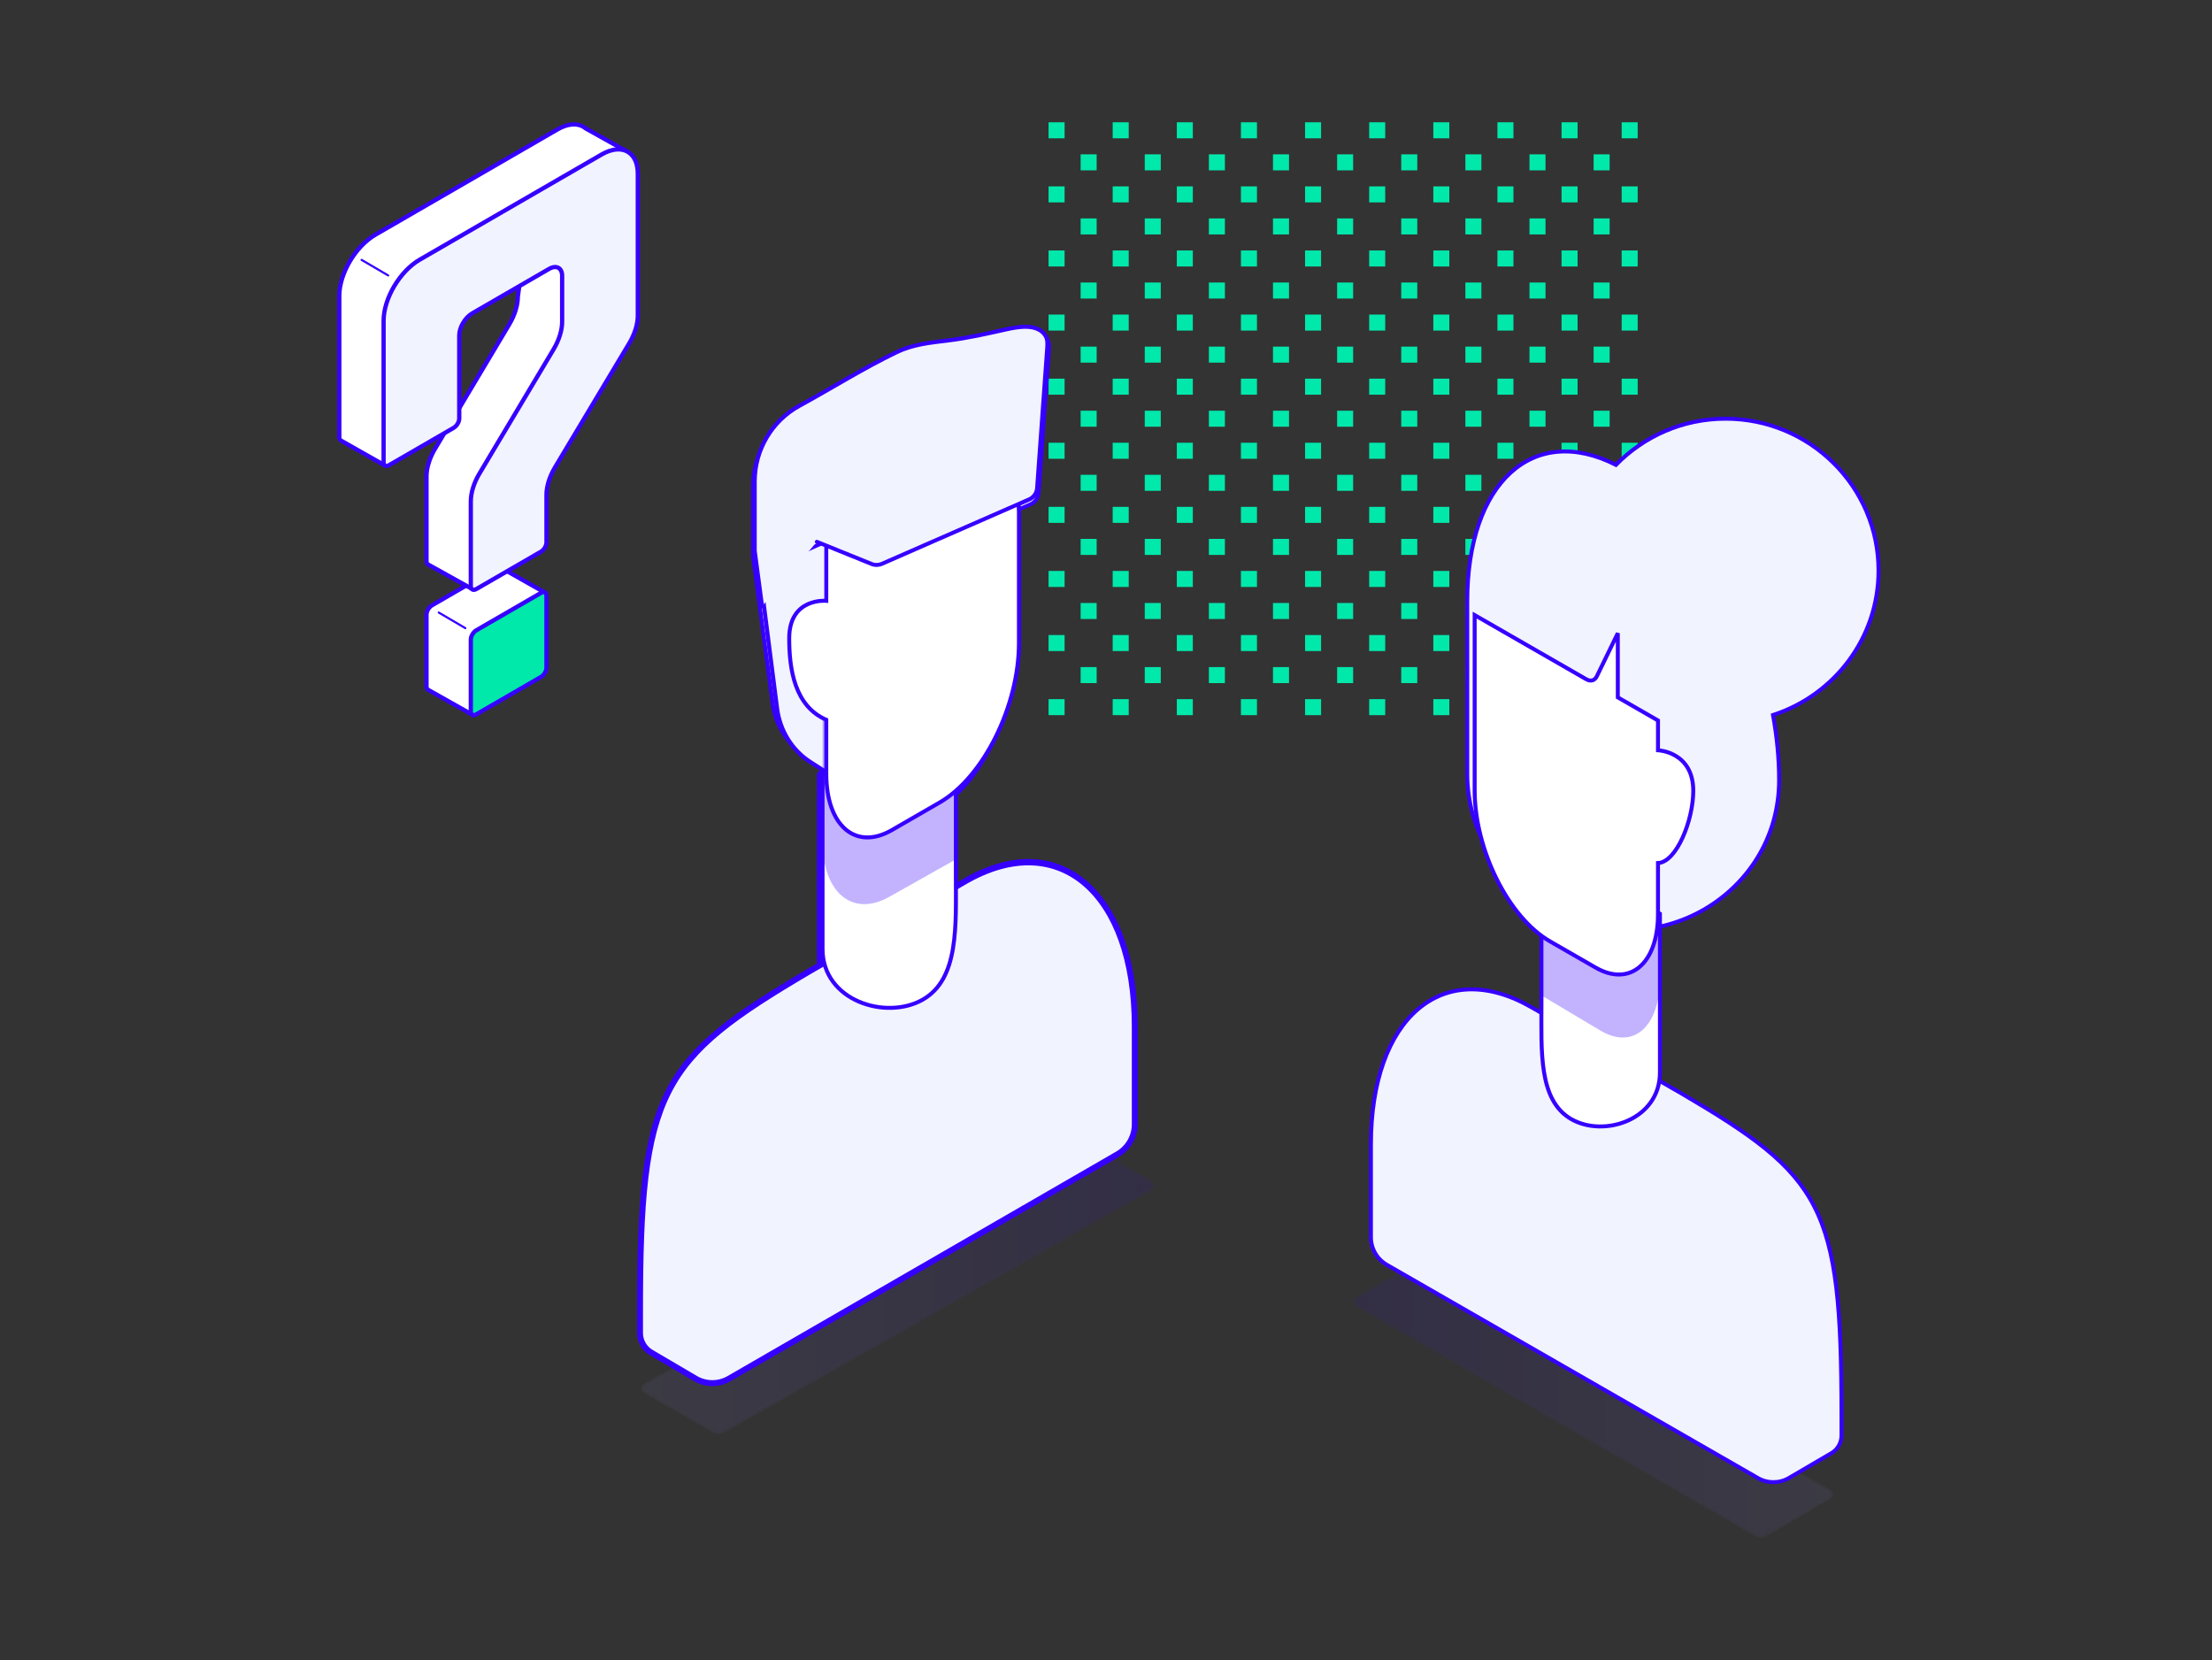 <?xml version="1.0" encoding="UTF-8"?>
<svg width="597px" height="448px" viewBox="0 0 597 448" version="1.1" xmlns="http://www.w3.org/2000/svg" xmlns:xlink="http://www.w3.org/1999/xlink">
    <rect x="0" y="0" width="597" height="448" fill="#333333" stroke="none"/>
    <title>Assets/Illustration/Form/Contact</title>
    <defs>
        <path d="M112.014,1.125 L129.099,11.094 C130.032,11.63 130.033,12.971 129.1,13.51 L21.319,75.579 C20.347,76.14 19.147,76.14 18.172,75.58 L0.931,65.521 C-0.003,64.983 -0.003,63.641 0.931,63.104 L108.87,1.125" id="path-1"></path>
        <linearGradient x1="100%" y1="50%" x2="0%" y2="50%" id="linearGradient-3">
            <stop stop-color="#3600FF" offset="0%"></stop>
            <stop stop-color="#9790F2" offset="100%"></stop>
        </linearGradient>
        <path d="M119.599,1.184 L137.866,11.679 C138.864,12.243 138.866,13.654 137.867,14.221 L22.625,79.557 C21.585,80.146 20.302,80.148 19.26,79.558 L0.826,68.969 C-0.173,68.403 -0.173,66.99 0.826,66.425 L116.237,1.184" id="path-4"></path>
        <linearGradient x1="100%" y1="50%" x2="0%" y2="50%" id="linearGradient-6">
            <stop stop-color="#3600FF" offset="0%"></stop>
            <stop stop-color="#9790F2" offset="100%"></stop>
        </linearGradient>
    </defs>
    <g id="Assets/Illustration/Form/Contact" stroke="none" stroke-width="1" fill="none" fill-rule="evenodd">
        <g id="Group-2" transform="translate(91, 33)">
            <g id="square-green" transform="translate(192, 0)" fill="#00E8AA">
                <path d="M4.327,155.676 L4.327,160 L0,160 L0,155.676 L4.327,155.676 Z M21.633,155.676 L21.633,160 L17.306,160 L17.306,155.676 L21.633,155.676 Z M38.939,155.676 L38.939,160 L34.612,160 L34.612,155.676 L38.939,155.676 Z M108.163,155.676 L108.163,160 L103.837,160 L103.837,155.676 L108.163,155.676 Z M56.245,155.676 L56.245,160 L51.918,160 L51.918,155.676 L56.245,155.676 Z M125.469,155.676 L125.469,160 L121.143,160 L121.143,155.676 L125.469,155.676 Z M73.551,155.676 L73.551,160 L69.224,160 L69.224,155.676 L73.551,155.676 Z M142.776,155.676 L142.776,160 L138.449,160 L138.449,155.676 L142.776,155.676 Z M90.857,155.676 L90.857,160 L86.531,160 L86.531,155.676 L90.857,155.676 Z M159,155.676 L159,160 L154.673,160 L154.673,155.676 L159,155.676 Z M12.98,147.027 L12.98,151.351 L8.653,151.351 L8.653,147.027 L12.98,147.027 Z M30.286,147.027 L30.286,151.351 L25.959,151.351 L25.959,147.027 L30.286,147.027 Z M99.51,147.027 L99.51,151.351 L95.184,151.351 L95.184,147.027 L99.51,147.027 Z M47.592,147.027 L47.592,151.351 L43.265,151.351 L43.265,147.027 L47.592,147.027 Z M116.816,147.027 L116.816,151.351 L112.49,151.351 L112.49,147.027 L116.816,147.027 Z M64.898,147.027 L64.898,151.351 L60.571,151.351 L60.571,147.027 L64.898,147.027 Z M134.122,147.027 L134.122,151.351 L129.796,151.351 L129.796,147.027 L134.122,147.027 Z M82.204,147.027 L82.204,151.351 L77.878,151.351 L77.878,147.027 L82.204,147.027 Z M151.429,147.027 L151.429,151.351 L147.102,151.351 L147.102,147.027 L151.429,147.027 Z M90.857,138.378 L90.857,142.703 L86.531,142.703 L86.531,138.378 L90.857,138.378 Z M159,138.378 L159,142.703 L154.673,142.703 L154.673,138.378 L159,138.378 Z M4.327,138.378 L4.327,142.703 L0,142.703 L0,138.378 L4.327,138.378 Z M21.633,138.378 L21.633,142.703 L17.306,142.703 L17.306,138.378 L21.633,138.378 Z M38.939,138.378 L38.939,142.703 L34.612,142.703 L34.612,138.378 L38.939,138.378 Z M108.163,138.378 L108.163,142.703 L103.837,142.703 L103.837,138.378 L108.163,138.378 Z M56.245,138.378 L56.245,142.703 L51.918,142.703 L51.918,138.378 L56.245,138.378 Z M125.469,138.378 L125.469,142.703 L121.143,142.703 L121.143,138.378 L125.469,138.378 Z M73.551,138.378 L73.551,142.703 L69.224,142.703 L69.224,138.378 L73.551,138.378 Z M142.776,138.378 L142.776,142.703 L138.449,142.703 L138.449,138.378 L142.776,138.378 Z M12.98,129.73 L12.98,134.054 L8.653,134.054 L8.653,129.73 L12.98,129.73 Z M30.286,129.73 L30.286,134.054 L25.959,134.054 L25.959,129.73 L30.286,129.73 Z M99.51,129.73 L99.51,134.054 L95.184,134.054 L95.184,129.73 L99.51,129.73 Z M47.592,129.73 L47.592,134.054 L43.265,134.054 L43.265,129.73 L47.592,129.73 Z M116.816,129.73 L116.816,134.054 L112.49,134.054 L112.49,129.73 L116.816,129.73 Z M64.898,129.73 L64.898,134.054 L60.571,134.054 L60.571,129.73 L64.898,129.73 Z M134.122,129.73 L134.122,134.054 L129.796,134.054 L129.796,129.73 L134.122,129.73 Z M82.204,129.73 L82.204,134.054 L77.878,134.054 L77.878,129.73 L82.204,129.73 Z M151.429,129.73 L151.429,134.054 L147.102,134.054 L147.102,129.73 L151.429,129.73 Z M21.633,121.081 L21.633,125.405 L17.306,125.405 L17.306,121.081 L21.633,121.081 Z M73.551,121.081 L73.551,125.405 L69.224,125.405 L69.224,121.081 L73.551,121.081 Z M142.776,121.081 L142.776,125.405 L138.449,125.405 L138.449,121.081 L142.776,121.081 Z M90.857,121.081 L90.857,125.405 L86.531,125.405 L86.531,121.081 L90.857,121.081 Z M4.327,121.081 L4.327,125.405 L0,125.405 L0,121.081 L4.327,121.081 Z M38.939,121.081 L38.939,125.405 L34.612,125.405 L34.612,121.081 L38.939,121.081 Z M56.245,121.081 L56.245,125.405 L51.918,125.405 L51.918,121.081 L56.245,121.081 Z M125.469,121.081 L125.469,125.405 L121.143,125.405 L121.143,121.081 L125.469,121.081 Z M159,121.081 L159,125.405 L154.673,125.405 L154.673,121.081 L159,121.081 Z M108.163,121.081 L108.163,125.405 L103.837,125.405 L103.837,121.081 L108.163,121.081 Z M30.286,112.432 L30.286,116.757 L25.959,116.757 L25.959,112.432 L30.286,112.432 Z M99.51,112.432 L99.51,116.757 L95.184,116.757 L95.184,112.432 L99.51,112.432 Z M47.592,112.432 L47.592,116.757 L43.265,116.757 L43.265,112.432 L47.592,112.432 Z M116.816,112.432 L116.816,116.757 L112.49,116.757 L112.49,112.432 L116.816,112.432 Z M64.898,112.432 L64.898,116.757 L60.571,116.757 L60.571,112.432 L64.898,112.432 Z M134.122,112.432 L134.122,116.757 L129.796,116.757 L129.796,112.432 L134.122,112.432 Z M82.204,112.432 L82.204,116.757 L77.878,116.757 L77.878,112.432 L82.204,112.432 Z M151.429,112.432 L151.429,116.757 L147.102,116.757 L147.102,112.432 L151.429,112.432 Z M12.98,112.432 L12.98,116.757 L8.653,116.757 L8.653,112.432 L12.98,112.432 Z M4.327,103.784 L4.327,108.108 L0,108.108 L0,103.784 L4.327,103.784 Z M108.163,103.784 L108.163,108.108 L103.837,108.108 L103.837,103.784 L108.163,103.784 Z M38.939,103.784 L38.939,108.108 L34.612,108.108 L34.612,103.784 L38.939,103.784 Z M125.469,103.784 L125.469,108.108 L121.143,108.108 L121.143,103.784 L125.469,103.784 Z M159,103.784 L159,108.108 L154.673,108.108 L154.673,103.784 L159,103.784 Z M73.551,103.784 L73.551,108.108 L69.224,108.108 L69.224,103.784 L73.551,103.784 Z M21.633,103.784 L21.633,108.108 L17.306,108.108 L17.306,103.784 L21.633,103.784 Z M142.776,103.784 L142.776,108.108 L138.449,108.108 L138.449,103.784 L142.776,103.784 Z M56.245,103.784 L56.245,108.108 L51.918,108.108 L51.918,103.784 L56.245,103.784 Z M90.857,103.784 L90.857,108.108 L86.531,108.108 L86.531,103.784 L90.857,103.784 Z M99.51,95.135 L99.51,99.459 L95.184,99.459 L95.184,95.135 L99.51,95.135 Z M47.592,95.135 L47.592,99.459 L43.265,99.459 L43.265,95.135 L47.592,95.135 Z M116.816,95.135 L116.816,99.459 L112.49,99.459 L112.49,95.135 L116.816,95.135 Z M64.898,95.135 L64.898,99.459 L60.571,99.459 L60.571,95.135 L64.898,95.135 Z M134.122,95.135 L134.122,99.459 L129.796,99.459 L129.796,95.135 L134.122,95.135 Z M82.204,95.135 L82.204,99.459 L77.878,99.459 L77.878,95.135 L82.204,95.135 Z M151.429,95.135 L151.429,99.459 L147.102,99.459 L147.102,95.135 L151.429,95.135 Z M12.98,95.135 L12.98,99.459 L8.653,99.459 L8.653,95.135 L12.98,95.135 Z M30.286,95.135 L30.286,99.459 L25.959,99.459 L25.959,95.135 L30.286,95.135 Z M21.633,86.486 L21.633,90.811 L17.306,90.811 L17.306,86.486 L21.633,86.486 Z M38.939,86.486 L38.939,90.811 L34.612,90.811 L34.612,86.486 L38.939,86.486 Z M108.163,86.486 L108.163,90.811 L103.837,90.811 L103.837,86.486 L108.163,86.486 Z M56.245,86.486 L56.245,90.811 L51.918,90.811 L51.918,86.486 L56.245,86.486 Z M125.469,86.486 L125.469,90.811 L121.143,90.811 L121.143,86.486 L125.469,86.486 Z M73.551,86.486 L73.551,90.811 L69.224,90.811 L69.224,86.486 L73.551,86.486 Z M142.776,86.486 L142.776,90.811 L138.449,90.811 L138.449,86.486 L142.776,86.486 Z M90.857,86.486 L90.857,90.811 L86.531,90.811 L86.531,86.486 L90.857,86.486 Z M159,86.486 L159,90.811 L154.673,90.811 L154.673,86.486 L159,86.486 Z M4.327,86.486 L4.327,90.811 L0,90.811 L0,86.486 L4.327,86.486 Z M82.204,77.838 L82.204,82.162 L77.878,82.162 L77.878,77.838 L82.204,77.838 Z M12.98,77.838 L12.98,82.162 L8.653,82.162 L8.653,77.838 L12.98,77.838 Z M99.51,77.838 L99.51,82.162 L95.184,82.162 L95.184,77.838 L99.51,77.838 Z M116.816,77.838 L116.816,82.162 L112.49,82.162 L112.49,77.838 L116.816,77.838 Z M134.122,77.838 L134.122,82.162 L129.796,82.162 L129.796,77.838 L134.122,77.838 Z M64.898,77.838 L64.898,82.162 L60.571,82.162 L60.571,77.838 L64.898,77.838 Z M47.592,77.838 L47.592,82.162 L43.265,82.162 L43.265,77.838 L47.592,77.838 Z M30.286,77.838 L30.286,82.162 L25.959,82.162 L25.959,77.838 L30.286,77.838 Z M151.429,77.838 L151.429,82.162 L147.102,82.162 L147.102,77.838 L151.429,77.838 Z M142.776,69.189 L142.776,73.514 L138.449,73.514 L138.449,69.189 L142.776,69.189 Z M56.245,69.189 L56.245,73.514 L51.918,73.514 L51.918,69.189 L56.245,69.189 Z M108.163,69.189 L108.163,73.514 L103.837,73.514 L103.837,69.189 L108.163,69.189 Z M4.327,69.189 L4.327,73.514 L0,73.514 L0,69.189 L4.327,69.189 Z M125.469,69.189 L125.469,73.514 L121.143,73.514 L121.143,69.189 L125.469,69.189 Z M73.551,69.189 L73.551,73.514 L69.224,73.514 L69.224,69.189 L73.551,69.189 Z M38.939,69.189 L38.939,73.514 L34.612,73.514 L34.612,69.189 L38.939,69.189 Z M90.857,69.189 L90.857,73.514 L86.531,73.514 L86.531,69.189 L90.857,69.189 Z M21.633,69.189 L21.633,73.514 L17.306,73.514 L17.306,69.189 L21.633,69.189 Z M159,69.189 L159,73.514 L154.673,73.514 L154.673,69.189 L159,69.189 Z M99.51,60.541 L99.51,64.865 L95.184,64.865 L95.184,60.541 L99.51,60.541 Z M134.122,60.541 L134.122,64.865 L129.796,64.865 L129.796,60.541 L134.122,60.541 Z M30.286,60.541 L30.286,64.865 L25.959,64.865 L25.959,60.541 L30.286,60.541 Z M82.204,60.541 L82.204,64.865 L77.878,64.865 L77.878,60.541 L82.204,60.541 Z M47.592,60.541 L47.592,64.865 L43.265,64.865 L43.265,60.541 L47.592,60.541 Z M151.429,60.541 L151.429,64.865 L147.102,64.865 L147.102,60.541 L151.429,60.541 Z M12.98,60.541 L12.98,64.865 L8.653,64.865 L8.653,60.541 L12.98,60.541 Z M64.898,60.541 L64.898,64.865 L60.571,64.865 L60.571,60.541 L64.898,60.541 Z M116.816,60.541 L116.816,64.865 L112.49,64.865 L112.49,60.541 L116.816,60.541 Z M73.551,51.892 L73.551,56.216 L69.224,56.216 L69.224,51.892 L73.551,51.892 Z M125.469,51.892 L125.469,56.216 L121.143,56.216 L121.143,51.892 L125.469,51.892 Z M4.327,51.892 L4.327,56.216 L0,56.216 L0,51.892 L4.327,51.892 Z M38.939,51.892 L38.939,56.216 L34.612,56.216 L34.612,51.892 L38.939,51.892 Z M56.245,51.892 L56.245,56.216 L51.918,56.216 L51.918,51.892 L56.245,51.892 Z M21.633,51.892 L21.633,56.216 L17.306,56.216 L17.306,51.892 L21.633,51.892 Z M108.163,51.892 L108.163,56.216 L103.837,56.216 L103.837,51.892 L108.163,51.892 Z M90.857,51.892 L90.857,56.216 L86.531,56.216 L86.531,51.892 L90.857,51.892 Z M142.776,51.892 L142.776,56.216 L138.449,56.216 L138.449,51.892 L142.776,51.892 Z M159,51.892 L159,56.216 L154.673,56.216 L154.673,51.892 L159,51.892 Z M151.429,43.243 L151.429,47.568 L147.102,47.568 L147.102,43.243 L151.429,43.243 Z M12.98,43.243 L12.98,47.568 L8.653,47.568 L8.653,43.243 L12.98,43.243 Z M99.51,43.243 L99.51,47.568 L95.184,47.568 L95.184,43.243 L99.51,43.243 Z M116.816,43.243 L116.816,47.568 L112.49,47.568 L112.49,43.243 L116.816,43.243 Z M134.122,43.243 L134.122,47.568 L129.796,47.568 L129.796,43.243 L134.122,43.243 Z M82.204,43.243 L82.204,47.568 L77.878,47.568 L77.878,43.243 L82.204,43.243 Z M30.286,43.243 L30.286,47.568 L25.959,47.568 L25.959,43.243 L30.286,43.243 Z M64.898,43.243 L64.898,47.568 L60.571,47.568 L60.571,43.243 L64.898,43.243 Z M47.592,43.243 L47.592,47.568 L43.265,47.568 L43.265,43.243 L47.592,43.243 Z M159,34.595 L159,38.919 L154.673,38.919 L154.673,34.595 L159,34.595 Z M21.633,34.595 L21.633,38.919 L17.306,38.919 L17.306,34.595 L21.633,34.595 Z M125.469,34.595 L125.469,38.919 L121.143,38.919 L121.143,34.595 L125.469,34.595 Z M38.939,34.595 L38.939,38.919 L34.612,38.919 L34.612,34.595 L38.939,34.595 Z M4.327,34.595 L4.327,38.919 L0,38.919 L0,34.595 L4.327,34.595 Z M73.551,34.595 L73.551,38.919 L69.224,38.919 L69.224,34.595 L73.551,34.595 Z M56.245,34.595 L56.245,38.919 L51.918,38.919 L51.918,34.595 L56.245,34.595 Z M90.857,34.595 L90.857,38.919 L86.531,38.919 L86.531,34.595 L90.857,34.595 Z M108.163,34.595 L108.163,38.919 L103.837,38.919 L103.837,34.595 L108.163,34.595 Z M142.776,34.595 L142.776,38.919 L138.449,38.919 L138.449,34.595 L142.776,34.595 Z M12.98,25.946 L12.98,30.27 L8.653,30.27 L8.653,25.946 L12.98,25.946 Z M116.816,25.946 L116.816,30.27 L112.49,30.27 L112.49,25.946 L116.816,25.946 Z M64.898,25.946 L64.898,30.27 L60.571,30.27 L60.571,25.946 L64.898,25.946 Z M134.122,25.946 L134.122,30.27 L129.796,30.27 L129.796,25.946 L134.122,25.946 Z M82.204,25.946 L82.204,30.27 L77.878,30.27 L77.878,25.946 L82.204,25.946 Z M151.429,25.946 L151.429,30.27 L147.102,30.27 L147.102,25.946 L151.429,25.946 Z M30.286,25.946 L30.286,30.27 L25.959,30.27 L25.959,25.946 L30.286,25.946 Z M99.51,25.946 L99.51,30.27 L95.184,30.27 L95.184,25.946 L99.51,25.946 Z M47.592,25.946 L47.592,30.27 L43.265,30.27 L43.265,25.946 L47.592,25.946 Z M4.327,17.297 L4.327,21.622 L0,21.622 L0,17.297 L4.327,17.297 Z M56.245,17.297 L56.245,21.622 L51.918,21.622 L51.918,17.297 L56.245,17.297 Z M73.551,17.297 L73.551,21.622 L69.224,21.622 L69.224,17.297 L73.551,17.297 Z M90.857,17.297 L90.857,21.622 L86.531,21.622 L86.531,17.297 L90.857,17.297 Z M108.163,17.297 L108.163,21.622 L103.837,21.622 L103.837,17.297 L108.163,17.297 Z M125.469,17.297 L125.469,21.622 L121.143,21.622 L121.143,17.297 L125.469,17.297 Z M142.776,17.297 L142.776,21.622 L138.449,21.622 L138.449,17.297 L142.776,17.297 Z M159,17.297 L159,21.622 L154.673,21.622 L154.673,17.297 L159,17.297 Z M21.633,17.297 L21.633,21.622 L17.306,21.622 L17.306,17.297 L21.633,17.297 Z M38.939,17.297 L38.939,21.622 L34.612,21.622 L34.612,17.297 L38.939,17.297 Z M12.98,8.649 L12.98,12.973 L8.653,12.973 L8.653,8.649 L12.98,8.649 Z M47.592,8.649 L47.592,12.973 L43.265,12.973 L43.265,8.649 L47.592,8.649 Z M116.816,8.649 L116.816,12.973 L112.49,12.973 L112.49,8.649 L116.816,8.649 Z M64.898,8.649 L64.898,12.973 L60.571,12.973 L60.571,8.649 L64.898,8.649 Z M134.122,8.649 L134.122,12.973 L129.796,12.973 L129.796,8.649 L134.122,8.649 Z M82.204,8.649 L82.204,12.973 L77.878,12.973 L77.878,8.649 L82.204,8.649 Z M151.429,8.649 L151.429,12.973 L147.102,12.973 L147.102,8.649 L151.429,8.649 Z M30.286,8.649 L30.286,12.973 L25.959,12.973 L25.959,8.649 L30.286,8.649 Z M99.51,8.649 L99.51,12.973 L95.184,12.973 L95.184,8.649 L99.51,8.649 Z M4.327,0 L4.327,4.324 L0,4.324 L0,0 L4.327,0 Z M21.633,0 L21.633,4.324 L17.306,4.324 L17.306,0 L21.633,0 Z M38.939,0 L38.939,4.324 L34.612,4.324 L34.612,0 L38.939,0 Z M108.163,0 L108.163,4.324 L103.837,4.324 L103.837,0 L108.163,0 Z M56.245,0 L56.245,4.324 L51.918,4.324 L51.918,0 L56.245,0 Z M125.469,0 L125.469,4.324 L121.143,4.324 L121.143,0 L125.469,0 Z M73.551,0 L73.551,4.324 L69.224,4.324 L69.224,0 L73.551,0 Z M142.776,0 L142.776,4.324 L138.449,4.324 L138.449,0 L142.776,0 Z M90.857,0 L90.857,4.324 L86.531,4.324 L86.531,0 L90.857,0 Z M159,0 L159,4.324 L154.673,4.324 L154.673,0 L159,0 Z" id="Shape"></path>
            </g>
            <g id="Group-22" transform="translate(345, 231) scale(-1, 1) translate(-345, -231) translate(274, 80)">
                <g id="Group-3" transform="translate(12, 226)">
                    <mask id="mask-2" fill="white">
                        <use xlink:href="#path-1"></use>
                    </mask>
                    <g id="Clip-2"></g>
                    <path d="M112.014,1.125 L129.099,11.094 C130.032,11.63 130.033,12.971 129.1,13.51 L21.319,75.579 C20.347,76.14 19.147,76.14 18.172,75.58 L0.931,65.521 C-0.003,64.983 -0.003,63.641 0.931,63.104 L108.87,1.125 C109.844,0.566 111.041,0.566 112.014,1.125" id="Fill-1" fill="url(#linearGradient-3)" opacity="0.3" mask="url(#mask-2)"></path>
                </g>
                <path d="M0,40.999 C0,18.356 18.481,0 41.276,0 C52.895,0 63.372,4.784 70.873,12.458 C93.207,1.13 111,17.166 111,49.306 L111,95.936 C111,110.404 103.222,123.771 90.602,130.994 L87.907,132.536 C60.751,148.079 26.835,128.61 26.835,97.477 C26.835,91.726 27.416,85.839 28.479,79.966 C11.952,74.613 0,59.202 0,40.999" id="Fill-4" fill="#F1F3FF"></path>
                <path d="M0,40.999 C0,18.356 18.481,0 41.276,0 C52.895,0 63.372,4.784 70.873,12.458 C93.207,1.13 111,17.166 111,49.306 L111,95.936 C111,110.404 103.222,123.771 90.602,130.994 L87.907,132.536 C60.751,148.079 26.835,128.61 26.835,97.477 C26.835,91.726 27.416,85.839 28.479,79.966 C11.952,74.613 0,59.202 0,40.999 Z" id="Stroke-6" stroke="#3600FF" stroke-width="1.067"></path>
                <path d="M93.65,158.84 L53.35,181.997 C15.102,204.42 10,212.283 10,268.84 L10,274.415 C10,276.374 11.041,278.186 12.735,279.178 L24.159,285.857 C26.746,287.37 29.948,287.381 32.546,285.888 L132.688,228.345 C135.356,226.812 137,223.974 137,220.904 L137,195.863 C137,161.659 117.592,145.082 93.65,158.84" id="Fill-8" fill="#F1F3FF"></path>
                <path d="M93.65,158.84 L53.35,181.997 C15.102,204.42 10,212.283 10,268.84 L10,274.415 C10,276.374 11.041,278.186 12.735,279.178 L24.159,285.857 C26.746,287.37 29.948,287.381 32.546,285.888 L132.688,228.345 C135.356,226.812 137,223.974 137,220.904 L137,195.863 C137,161.659 117.592,145.082 93.65,158.84 Z" id="Stroke-10" stroke="#3600FF" stroke-width="1.067"></path>
                <path d="M59,133.587 L90.979,115 L90.979,157.877 C90.979,170.639 91.813,183.861 82.982,188.993 C74.152,194.125 59,189.224 59,176.463 L59,133.587 Z" id="Fill-12" fill="#FFFFFF"></path>
                <path d="M59,133.587 L90.979,115 L90.979,157.877 C90.979,170.639 91.813,183.861 82.982,188.993 C74.152,194.125 59,189.224 59,176.463 L59,133.587 Z" id="Stroke-14" stroke="#3600FF" stroke-width="1.067"></path>
                <path d="M59,107.049 L91,88 L91,155.625 L74.999,165.15 C66.163,170.41 59,164.072 59,150.993 L59,107.049 Z" id="Fill-16" fill="#3600FF" opacity="0.3"></path>
                <path d="M76.031,69.518 L70.366,57.878 L70.366,75.206 L59.522,81.438 L59.522,89.472 C59.522,89.472 50,89.84 50,100.43 C50,108.312 54.485,119.683 59.522,119.911 L59.522,133.732 C59.522,147.023 67.064,153.466 76.366,148.119 L88.645,141.061 C99.887,134.6 109,116.338 109,100.273 L109,53 L78.893,70.305 C77.698,70.991 76.601,70.69 76.031,69.518" id="Fill-18" fill="#FFFFFF"></path>
                <path d="M76.031,69.518 L70.366,57.878 L70.366,75.206 L59.522,81.438 L59.522,89.472 C59.522,89.472 50,89.84 50,100.43 C50,108.312 54.485,119.683 59.522,119.911 L59.522,133.732 C59.522,147.023 67.064,153.466 76.366,148.119 L88.645,141.061 C99.887,134.6 109,116.338 109,100.273 L109,53 L78.893,70.305 C77.698,70.991 76.601,70.69 76.031,69.518 Z" id="Stroke-20" stroke="#3600FF" stroke-width="1.067"></path>
            </g>
            <g id="Group-60" transform="translate(82, 55)">
                <path d="M87.602,149.481 L83.895,151.632 C83.889,150.602 83.885,149.57 83.885,148.542 L83.885,146.283 L83.885,127.471 C93.623,118.977 100.956,102.31 100.956,87.423 L100.956,52.002 C100.956,51.321 100.908,50.646 100.819,49.981 L105.117,48.1 C106.36,47.555 107.201,46.361 107.298,44.999 C108.209,32.279 109.113,19.558 110.047,6.84 C110.131,5.69 110.196,4.454 109.596,3.473 C107.437,-0.044 102.012,1 98.725,1.74 C93.506,2.91 88.35,4.081 83.032,4.735 C78.079,5.345 73.464,5.768 68.878,7.979 C59.892,12.314 51.239,17.767 42.466,22.552 C34.939,26.657 30.251,34.581 30.251,43.198 L30.251,62.135 L30.652,65.144 L31.583,72.157 L32.258,77.245 L35.53,101.883 C36.304,107.793 39.679,113.04 44.72,116.166 L49.115,118.891 L49.115,122.178 L49.115,141.379 L49.115,168.716 C49.115,169.744 49.232,170.71 49.405,171.644 L45.398,173.968 C5.343,197.678 0,205.992 0,265.798 L0,271.692 C0,273.764 1.09,275.681 2.864,276.728 L14.828,283.791 C17.537,285.392 20.89,285.403 23.612,283.825 L128.484,222.977 C131.277,221.356 133,218.355 133,215.109 L133,188.63 C133,152.462 112.675,134.933 87.602,149.481" id="Fill-1" fill="#F1F3FF"></path>
                <path d="M87.602,149.481 L83.895,151.632 C83.889,150.602 83.885,149.57 83.885,148.542 L83.885,146.283 L83.885,127.471 C93.623,118.977 100.956,102.31 100.956,87.423 L100.956,52.002 C100.956,51.321 100.908,50.646 100.819,49.981 L105.117,48.1 C106.36,47.555 107.201,46.361 107.298,44.999 C108.209,32.279 109.113,19.558 110.047,6.84 C110.131,5.69 110.196,4.454 109.596,3.473 C107.437,-0.044 102.012,1 98.725,1.74 C93.506,2.91 88.35,4.081 83.032,4.735 C78.079,5.345 73.464,5.768 68.878,7.979 C59.892,12.314 51.239,17.767 42.466,22.552 C34.939,26.657 30.251,34.581 30.251,43.198 L30.251,62.135 L30.652,65.144 L31.583,72.157 L32.258,77.245 L35.53,101.883 C36.304,107.793 39.679,113.04 44.72,116.166 L49.115,118.891 L49.115,122.178 L49.115,141.379 L49.115,168.716 C49.115,169.744 49.232,170.71 49.405,171.644 L45.398,173.968 C5.343,197.678 0,205.992 0,265.798 L0,271.692 C0,273.764 1.09,275.681 2.864,276.728 L14.828,283.791 C17.537,285.392 20.89,285.403 23.612,283.825 L128.484,222.977 C131.277,221.356 133,218.355 133,215.109 L133,188.63 C133,152.462 112.675,134.933 87.602,149.481 Z" id="Stroke-3" stroke="#3600FF" stroke-width="1.067" stroke-linecap="round" stroke-linejoin="round"></path>
                <g id="Group-8" transform="translate(48, 120)">
                    <line x1="0.59" y1="1.066" x2="0.59" y2="52.966" id="Fill-5" fill="#F1F3FF"></line>
                    <line x1="0.59" y1="1.066" x2="0.59" y2="52.966" id="Stroke-7" stroke="#3600FF" stroke-width="2.134" stroke-linecap="round"></line>
                </g>
                <path d="M50.966,121 L45.706,117.621 C40.794,114.464 37.506,109.169 36.752,103.203 L32,66.117 L52.373,57 L58,104.56 L50.966,121 Z" id="Fill-9" fill="#F1F3FF"></path>
                <path d="M50.966,121 L45.706,117.621 C40.794,114.464 37.506,109.169 36.752,103.203 L32,66.117 L52.373,57 L58,104.56 L50.966,121 Z" id="Stroke-11" stroke="#3600FF" stroke-width="1.067"></path>
                <g id="Group-15" transform="translate(0, 219)">
                    <mask id="mask-5" fill="white">
                        <use xlink:href="#path-4"></use>
                    </mask>
                    <g id="Clip-14"></g>
                    <path d="M119.599,1.184 L137.866,11.679 C138.864,12.243 138.866,13.654 137.867,14.221 L22.625,79.557 C21.585,80.146 20.302,80.148 19.26,79.558 L0.826,68.969 C-0.173,68.403 -0.173,66.99 0.826,66.425 L116.237,1.184 C117.278,0.596 118.559,0.596 119.599,1.184" id="Fill-13" fill="url(#linearGradient-6)" opacity="0.3" mask="url(#mask-5)"></path>
                </g>
                <path d="M87.602,150.094 L45.398,174.47 C5.343,198.073 0,206.35 0,265.884 L0,271.753 C0,273.815 1.091,275.722 2.864,276.766 L14.828,283.797 C17.537,285.39 20.89,285.401 23.612,283.83 L128.484,223.258 C131.279,221.643 133,218.657 133,215.425 L133,189.067 C133,153.061 112.675,135.612 87.602,150.094" id="Fill-16" fill="#F1F3FF"></path>
                <path d="M87.602,150.094 L45.398,174.47 C5.343,198.073 0,206.35 0,265.884 L0,271.753 C0,273.815 1.091,275.722 2.864,276.766 L14.828,283.797 C17.537,285.39 20.89,285.401 23.612,283.83 L128.484,223.258 C131.279,221.643 133,218.657 133,215.425 L133,189.067 C133,153.061 112.675,135.612 87.602,150.094 Z" id="Stroke-18" stroke="#3600FF" stroke-width="2.134"></path>
                <path d="M49,121.299 L84.976,101 L84.976,147.826 C84.976,161.762 85.915,176.202 75.981,181.808 C66.046,187.413 49,182.061 49,168.123 L49,121.299 Z" id="Fill-20" fill="#FFFFFF"></path>
                <path d="M49,121.299 L84.976,101 L84.976,147.826 C84.976,161.762 85.915,176.202 75.981,181.808 C66.046,187.413 49,182.061 49,168.123 L49,121.299 Z" id="Stroke-22" stroke="#3600FF" stroke-width="1.067"></path>
                <path d="M49,94.255 L85,74 L85,145.905 L67.001,156.033 C57.058,161.626 49,154.887 49,140.979 L49,94.255 Z" id="Fill-24" fill="#3600FF"></path>
                <path d="M50.006,58.642 L50.006,74.141 C50.006,74.141 40,73.22 40,84.257 C40,92.574 41.438,102.54 50.006,106.256 L50.006,120.835 C50.006,134.86 57.931,141.656 67.706,136.016 L80.609,128.57 C92.422,121.753 102,102.486 102,85.537 L102,50.194 C102,44.836 99.166,39.88 94.552,37.17 L90.983,35.075 C86.309,32.33 80.523,32.307 75.829,35.015 L57.555,45.56 C52.885,48.256 50.006,53.244 50.006,58.642" id="Fill-26" fill="#FFFFFF"></path>
                <path d="M50.006,58.642 L50.006,74.141 C50.006,74.141 40,73.22 40,84.257 C40,92.574 41.438,102.54 50.006,106.256 L50.006,120.835 C50.006,134.86 57.931,141.656 67.706,136.016 L80.609,128.57 C92.422,121.753 102,102.486 102,85.537 L102,50.194 C102,44.836 99.166,39.88 94.552,37.17 L90.983,35.075 C86.309,32.33 80.523,32.307 75.829,35.015 L57.555,45.56 C52.885,48.256 50.006,53.244 50.006,58.642 Z" id="Stroke-28" stroke="#3600FF" stroke-width="1.067"></path>
                <g id="Group-33" transform="translate(30, 0)">
                    <path d="M19.371,59.008 L32.237,64.202 C33.13,64.562 34.131,64.549 35.014,64.162 L74.747,46.776 C75.975,46.239 76.808,45.057 76.904,43.711 C77.804,31.133 78.698,18.554 79.623,5.977 C79.706,4.84 79.77,3.617 79.175,2.647 C77.041,-0.83 71.676,0.205 68.424,0.935 C63.262,2.092 58.164,3.249 52.904,3.895 C48.004,4.497 43.439,4.917 38.905,7.104 C30.016,11.39 21.458,16.782 12.78,21.514 C5.338,25.571 0.701,33.409 0.701,41.929 L0.701,60.656 L2.684,75.597" id="Fill-30" fill="#F1F3FF"></path>
                    <path d="M19.371,59.008 L32.237,64.202 C33.13,64.562 34.131,64.549 35.014,64.162 L74.747,46.776 C75.975,46.239 76.808,45.057 76.904,43.711 C77.804,31.133 78.698,18.554 79.623,5.977 C79.706,4.84 79.77,3.617 79.175,2.647 C77.041,-0.83 71.676,0.205 68.424,0.935 C63.262,2.092 58.164,3.249 52.904,3.895 C48.004,4.497 43.439,4.917 38.905,7.104 C30.016,11.39 21.458,16.782 12.78,21.514 C5.338,25.571 0.701,33.409 0.701,41.929 L0.701,60.656 L2.684,75.597" id="Stroke-32" stroke="#3600FF" stroke-width="1.067" stroke-linecap="round" stroke-linejoin="round"></path>
                </g>
                <g id="Group-37" transform="translate(48, 120)">
                    <line x1="0.59" y1="1.066" x2="0.59" y2="52.966" id="Fill-34" fill="#F1F3FF"></line>
                    <line x1="0.59" y1="1.066" x2="0.59" y2="52.966" id="Stroke-36" stroke="#3600FF" stroke-width="2.134" stroke-linecap="round"></line>
                </g>
                <path d="M50.966,121 L45.706,117.621 C40.794,114.464 37.506,109.169 36.752,103.203 L32,66.117 L52.373,57 L58,104.56 L50.966,121 Z" id="Fill-38" fill="#F1F3FF"></path>
                <path d="M50.966,121 L45.706,117.621 C40.794,114.464 37.506,109.169 36.752,103.203 L32,66.117 L52.373,57 L58,104.56 L50.966,121 Z" id="Stroke-40" stroke="#3600FF" stroke-width="1.067"></path>
                <path d="M87.602,150.094 L45.398,174.47 C5.343,198.073 0,206.35 0,265.884 L0,271.753 C0,273.815 1.091,275.722 2.864,276.766 L14.828,283.797 C17.537,285.39 20.89,285.401 23.612,283.83 L128.484,223.258 C131.279,221.643 133,218.657 133,215.425 L133,189.067 C133,153.061 112.675,135.612 87.602,150.094" id="Fill-42" fill="#F1F3FF"></path>
                <path d="M87.602,150.094 L45.398,174.47 C5.343,198.073 0,206.35 0,265.884 L0,271.753 C0,273.815 1.091,275.722 2.864,276.766 L14.828,283.797 C17.537,285.39 20.89,285.401 23.612,283.83 L128.484,223.258 C131.279,221.643 133,218.657 133,215.425 L133,189.067 C133,153.061 112.675,135.612 87.602,150.094 Z" id="Stroke-44" stroke="#3600FF" stroke-width="1.067"></path>
                <path d="M49,121.299 L84.976,101 L84.976,147.826 C84.976,161.762 85.915,176.202 75.981,181.808 C66.046,187.413 49,182.061 49,168.123 L49,121.299 Z" id="Fill-46" fill="#FFFFFF"></path>
                <path d="M49,121.299 L84.976,101 L84.976,147.826 C84.976,161.762 85.915,176.202 75.981,181.808 C66.046,187.413 49,182.061 49,168.123 L49,121.299 Z" id="Stroke-48" stroke="#3600FF" stroke-width="1.067"></path>
                <path d="M49,92.255 L85,72 L85,143.905 L67.001,154.033 C57.058,159.626 49,152.887 49,138.979 L49,92.255 Z" id="Fill-50" fill="#3600FF" opacity="0.3"></path>
                <path d="M50.006,58.642 L50.006,74.141 C50.006,74.141 40,73.22 40,84.257 C40,92.574 41.438,102.54 50.006,106.256 L50.006,120.835 C50.006,134.86 57.931,141.656 67.706,136.016 L80.609,128.57 C92.422,121.753 102,102.486 102,85.537 L102,50.194 C102,44.836 99.166,39.88 94.552,37.17 L90.983,35.075 C86.309,32.33 80.523,32.307 75.829,35.015 L57.555,45.56 C52.885,48.256 50.006,53.244 50.006,58.642" id="Fill-52" fill="#FFFFFF"></path>
                <path d="M50.006,58.642 L50.006,74.141 C50.006,74.141 40,73.22 40,84.257 C40,92.574 41.438,102.54 50.006,106.256 L50.006,120.835 C50.006,134.86 57.931,141.656 67.706,136.016 L80.609,128.57 C92.422,121.753 102,102.486 102,85.537 L102,50.194 C102,44.836 99.166,39.88 94.552,37.17 L90.983,35.075 C86.309,32.33 80.523,32.307 75.829,35.015 L57.555,45.56 C52.885,48.256 50.006,53.244 50.006,58.642 Z" id="Stroke-54" stroke="#3600FF" stroke-width="1.067" stroke-linecap="round"></path>
                <g id="Group-59" transform="translate(30, 0)">
                    <path d="M17.453,58.217 L32.237,64.201 C33.13,64.563 34.131,64.549 35.014,64.162 L74.747,46.776 C75.975,46.238 76.808,45.056 76.904,43.711 C77.805,31.132 78.698,18.554 79.623,5.976 C79.706,4.84 79.77,3.617 79.175,2.648 C77.041,-0.831 71.676,0.205 68.424,0.934 C63.262,2.091 58.163,3.248 52.904,3.895 C48.003,4.498 43.439,4.918 38.905,7.104 C30.016,11.389 21.458,16.783 12.781,21.514 C5.338,25.572 0.701,33.409 0.701,41.93 L0.701,60.655 L2.685,75.597" id="Fill-56" fill="#F1F3FF"></path>
                    <path d="M17.453,58.217 L32.237,64.201 C33.13,64.563 34.131,64.549 35.014,64.162 L74.747,46.776 C75.975,46.238 76.808,45.056 76.904,43.711 C77.805,31.132 78.698,18.554 79.623,5.976 C79.706,4.84 79.77,3.617 79.175,2.648 C77.041,-0.831 71.676,0.205 68.424,0.934 C63.262,2.091 58.163,3.248 52.904,3.895 C48.003,4.498 43.439,4.918 38.905,7.104 C30.016,11.389 21.458,16.783 12.781,21.514 C5.338,25.572 0.701,33.409 0.701,41.93 L0.701,60.655 L2.685,75.597" id="Stroke-58" stroke="#3600FF" stroke-width="1.067" stroke-linecap="round" stroke-linejoin="round"></path>
                </g>
            </g>
            <g id="Group-25">
                <path d="M36.561,159.923 L55.892,126.832 L44.141,120.178 L43.684,120.045 C43.413,119.872 43.482,120.017 43.048,120.269 L25.599,130.358 C24.779,130.833 24.114,131.955 24.114,132.865 L24.114,152.248 C24.114,152.662 24.256,152.953 24.483,153.111 L24.483,153.111 L24.484,153.113 C24.51,153.132 24.534,153.153 24.564,153.167 L36.561,159.923 Z" id="Fill-1" fill="#FFFFFF"></path>
                <path d="M36.561,159.923 L55.892,126.832 L44.141,120.178 L43.684,120.045 C43.413,119.872 43.482,120.017 43.048,120.269 L25.599,130.358 C24.779,130.833 24.114,131.955 24.114,132.865 L24.114,152.248 C24.114,152.662 24.256,152.953 24.483,153.111 L24.483,153.111 L24.484,153.113 C24.51,153.132 24.534,153.153 24.564,153.167 L36.561,159.923 Z" id="Stroke-3" stroke="#3600FF" stroke-width="1.15"></path>
                <path d="M55.002,149.69 L37.553,159.78 C36.733,160.254 36.068,159.9 36.068,158.989 L36.068,139.607 C36.068,138.696 36.733,137.573 37.553,137.099 L55.002,127.01 C55.822,126.535 56.486,126.89 56.486,127.8 L56.486,147.183 C56.486,148.094 55.822,149.217 55.002,149.69" id="Fill-5" fill="#00E8AA"></path>
                <path d="M55.002,149.69 L37.553,159.78 C36.733,160.254 36.068,159.9 36.068,158.989 L36.068,139.607 C36.068,138.696 36.733,137.573 37.553,137.099 L55.002,127.01 C55.822,126.535 56.486,126.89 56.486,127.8 L56.486,147.183 C56.486,148.094 55.822,149.217 55.002,149.69 Z" id="Stroke-7" stroke="#3600FF" stroke-width="1.15"></path>
                <g id="Group-12" transform="translate(0, 0.054)">
                    <path d="M12.964,92.603 L21.105,74.61 C21.709,74.065 22.155,73.22 22.174,72.48 L27.15,49.65 L49.953,38.281 L48.764,47.008 C48.764,49.306 47.935,51.986 46.464,54.452 L26.414,88.057 C24.942,90.523 24.114,93.204 24.114,95.502 L24.114,118.383 C24.114,118.752 24.228,119.024 24.412,119.192 L24.412,119.193 C24.463,119.239 24.519,119.279 24.581,119.309 L36.247,125.791 L72.881,54.807 L77.953,7.688 L67.085,1.615 C66.889,1.451 66.681,1.305 66.461,1.177 L66.409,1.14 L66.407,1.142 C64.632,0.144 62.155,0.315 59.409,1.902 L10.348,30.27 C4.95,33.392 0.575,40.782 0.575,46.777 L0.575,84.947 C0.575,85.472 0.781,85.657 1.145,85.907 L12.964,92.603" id="Fill-9" fill="#FFFFFF"></path>
                    <path d="M12.964,92.603 L21.105,74.61 C21.709,74.065 22.155,73.22 22.174,72.48 L27.15,49.65 L49.953,38.281 L48.764,47.008 C48.764,49.306 47.935,51.986 46.464,54.452 L26.414,88.057 C24.942,90.523 24.114,93.204 24.114,95.502 L24.114,118.383 C24.114,118.752 24.228,119.024 24.412,119.192 L24.412,119.193 C24.463,119.239 24.519,119.279 24.581,119.309 L36.247,125.791 L72.881,54.807 L77.953,7.688 L67.085,1.615 C66.889,1.451 66.681,1.305 66.461,1.177 L66.409,1.14 L66.407,1.142 C64.632,0.144 62.155,0.315 59.409,1.902 L10.348,30.27 C4.95,33.392 0.575,40.782 0.575,46.777 L0.575,84.947 C0.575,85.472 0.781,85.657 1.145,85.907 L12.964,92.603" id="Stroke-11" stroke="#3600FF" stroke-width="1.15" stroke-linejoin="round"></path>
                </g>
                <path d="M71.362,8.698 C76.76,5.577 81.135,7.907 81.135,13.902 L81.135,52.188 C81.135,54.494 80.302,57.184 78.823,59.656 L58.799,93.105 C57.319,95.576 56.486,98.266 56.486,100.572 L56.486,113.372 C56.486,114.283 55.822,115.405 55.002,115.879 L37.553,125.969 C36.732,126.443 36.068,126.089 36.068,125.178 L36.068,102.298 C36.068,100 36.896,97.319 38.367,94.853 L58.419,61.247 C59.889,58.782 60.717,56.102 60.717,53.804 L60.717,41.441 C60.717,39.283 59.142,38.444 57.199,39.567 L36.465,51.557 C34.522,52.68 32.946,55.34 32.946,57.499 L32.946,79.936 C32.946,80.847 32.282,81.969 31.462,82.443 L14.013,92.533 C13.193,93.007 12.529,92.653 12.529,91.742 L12.529,53.573 C12.529,47.578 16.904,40.187 22.302,37.066 L71.362,8.698 Z" id="Fill-13" fill="#F1F3FF"></path>
                <path d="M71.362,8.698 C76.76,5.577 81.135,7.907 81.135,13.902 L81.135,52.188 C81.135,54.494 80.302,57.184 78.823,59.656 L58.799,93.105 C57.319,95.576 56.486,98.266 56.486,100.572 L56.486,113.372 C56.486,114.283 55.822,115.405 55.002,115.879 L37.553,125.969 C36.732,126.443 36.068,126.089 36.068,125.178 L36.068,102.298 C36.068,100 36.896,97.319 38.367,94.853 L58.419,61.247 C59.889,58.782 60.717,56.102 60.717,53.804 L60.717,41.441 C60.717,39.283 59.142,38.444 57.199,39.567 L36.465,51.557 C34.522,52.68 32.946,55.34 32.946,57.499 L32.946,79.936 C32.946,80.847 32.282,81.969 31.462,82.443 L14.013,92.533 C13.193,93.007 12.529,92.653 12.529,91.742 L12.529,53.573 C12.529,47.578 16.904,40.187 22.302,37.066 L71.362,8.698 Z" id="Stroke-15" stroke="#3600FF" stroke-width="1.15"></path>
                <g id="Group-20" transform="translate(6.478, 36.977)">
                    <line x1="0.112" y1="0.158" x2="7.285" y2="4.359" id="Fill-17" fill="#FFFFFF"></line>
                    <line x1="0.112" y1="0.158" x2="7.285" y2="4.359" id="Stroke-19" stroke="#3600FF" stroke-width="0.575" stroke-linecap="round"></line>
                </g>
                <g id="Group-24" transform="translate(27.206, 132.2)">
                    <line x1="0.212" y1="0.114" x2="7.384" y2="4.315" id="Fill-21" fill="#FFFFFF"></line>
                    <line x1="0.212" y1="0.114" x2="7.384" y2="4.315" id="Stroke-23" stroke="#3600FF" stroke-width="0.575" stroke-linecap="round"></line>
                </g>
            </g>
        </g>
    </g>
</svg>